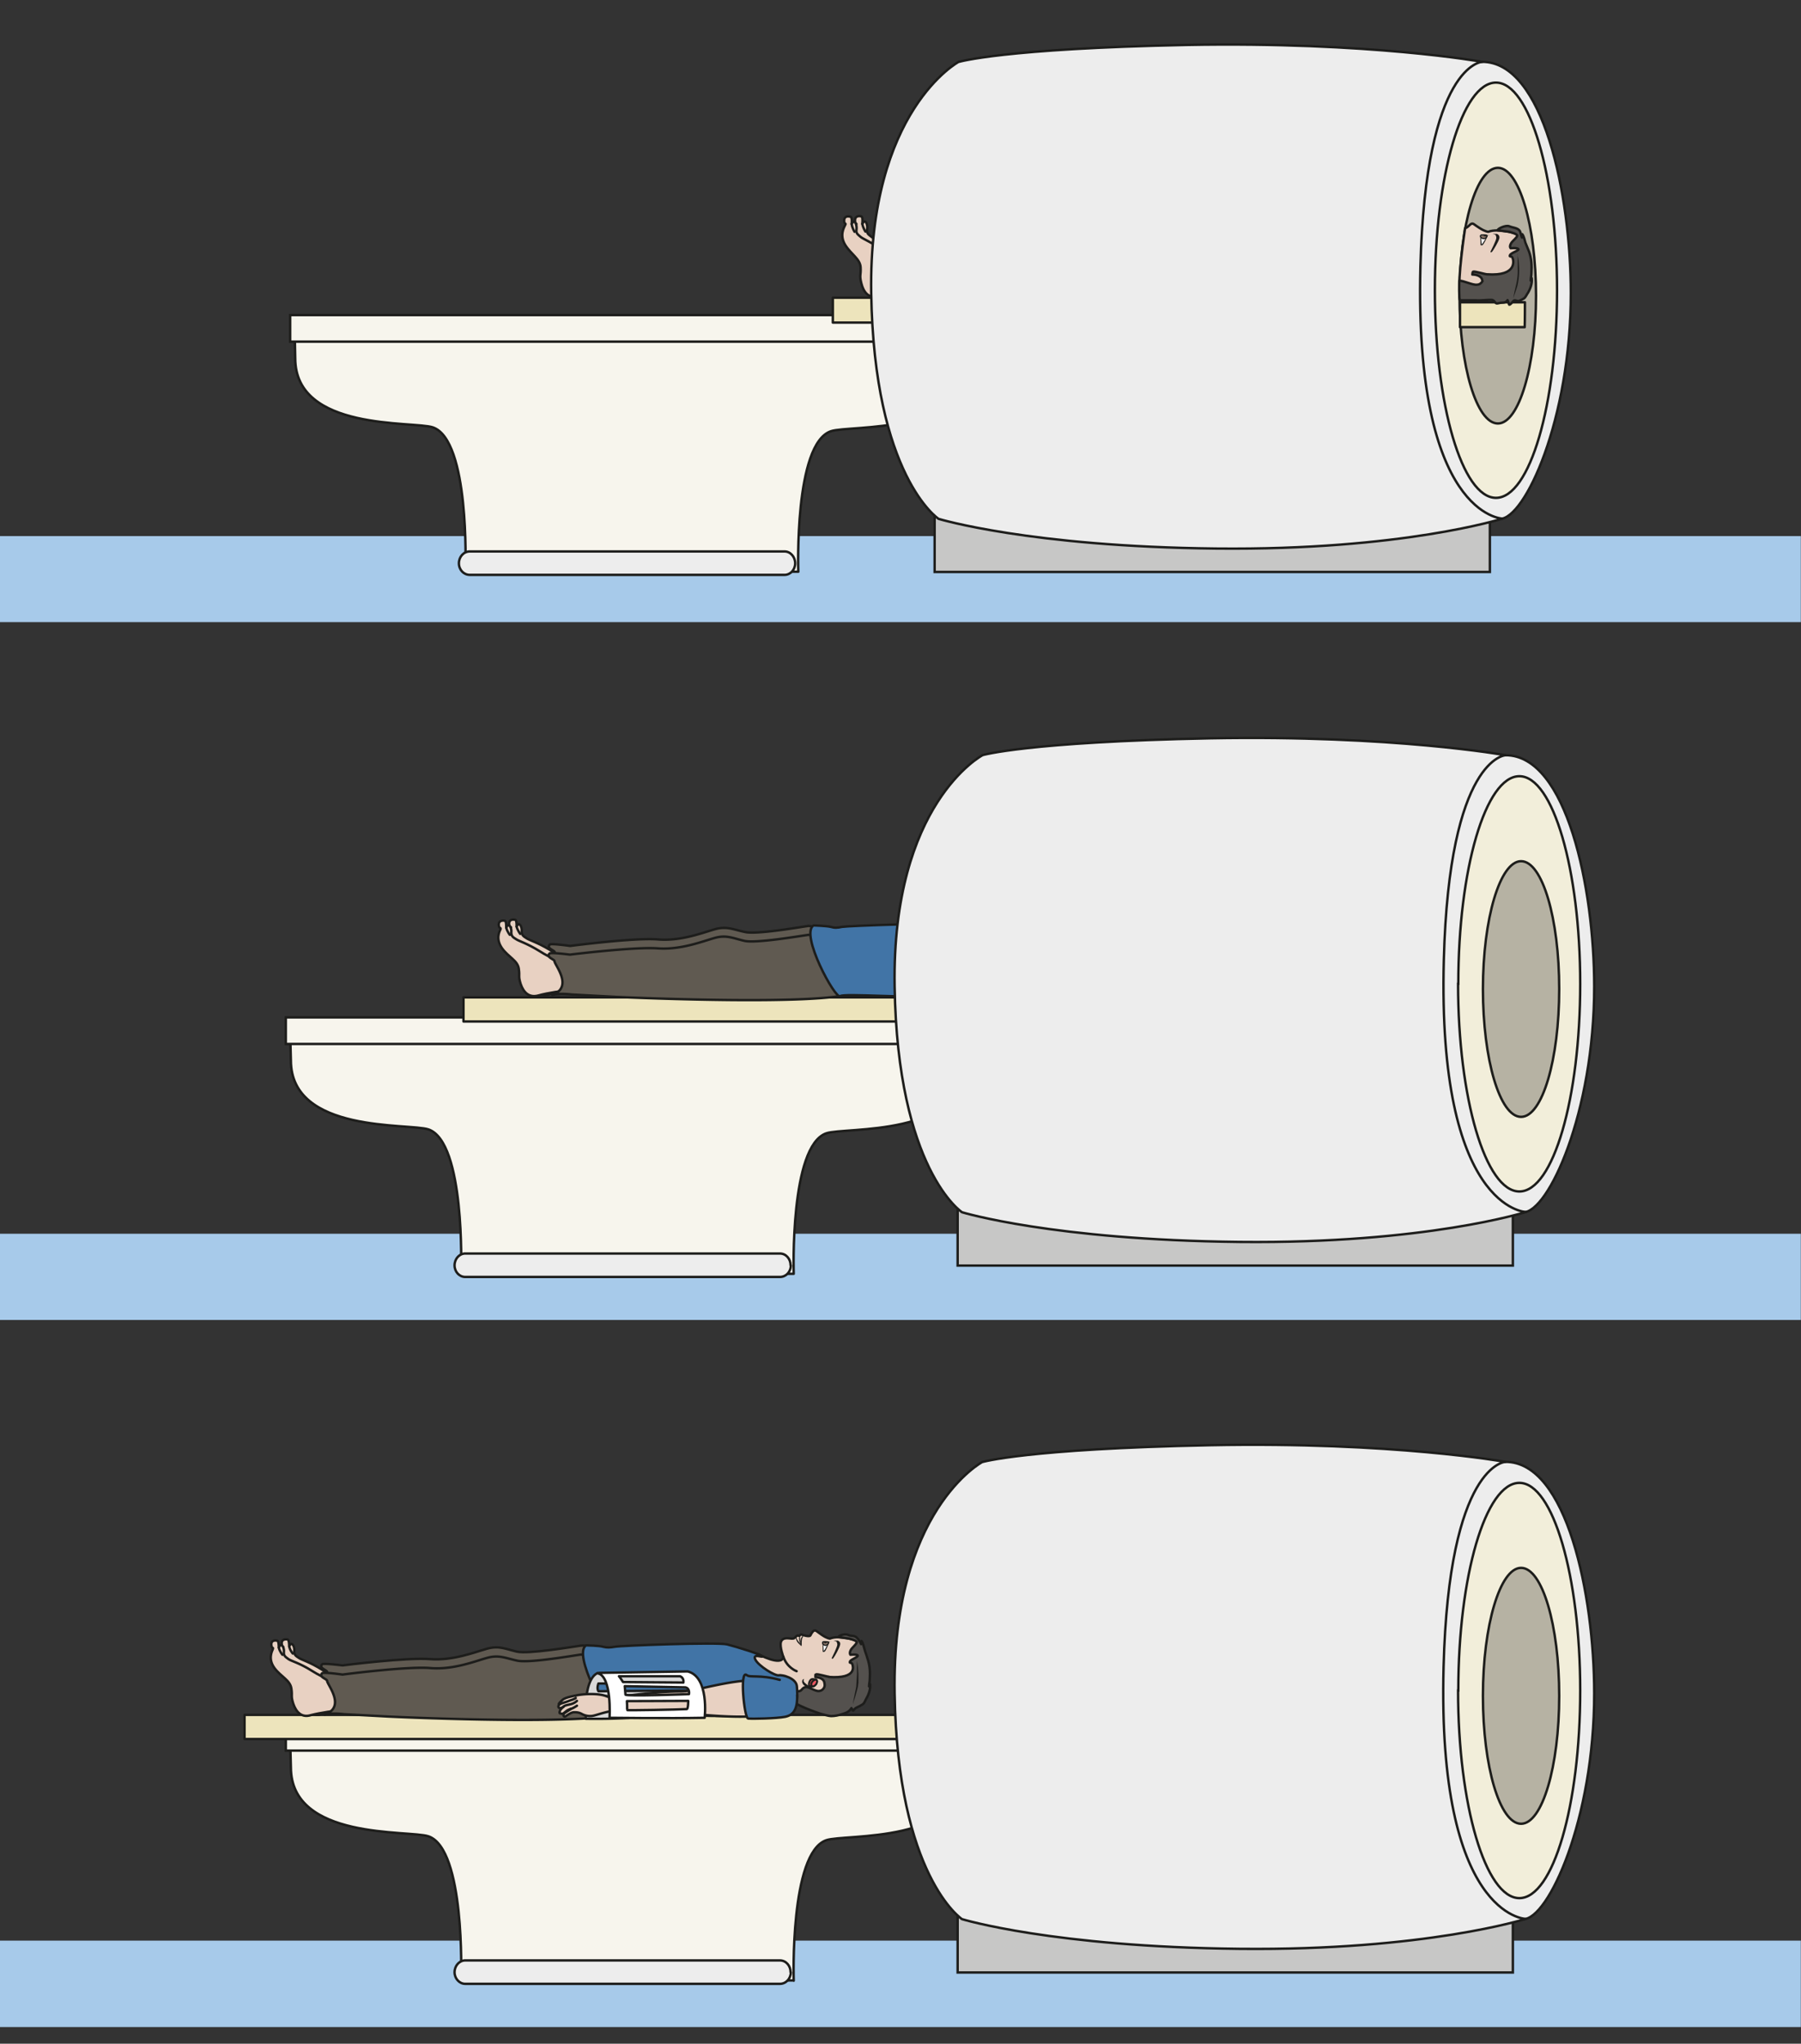 <svg viewBox="0 0 994.5 1128.4" xmlns="http://www.w3.org/2000/svg"><rect x="0" y="0" width="994.5" height="1128.4" fill="#333333" stroke="none"/><defs><clipPath id="a"><path d="M0 846.3h745.8V0H0z"/></clipPath><clipPath id="b"><path d="M0 846.3h745.8V0H0z"/></clipPath><clipPath id="c"><path d="M0 846.3h745.8V0H0z"/></clipPath><clipPath id="d"><path d="M0 846.3h745.8V0H0z"/></clipPath><clipPath id="e"><path d="M0 846.3h745.8V0H0z"/></clipPath><clipPath id="f"><path d="M0 846.3h745.8V0H0z"/></clipPath><clipPath id="g"><path d="M0 846.3h745.8V0H0z"/></clipPath></defs><path d="M0 1119.2h994.4v-47.7H0z" fill="#a7caea"/><g clip-path="url(#a)" transform="matrix(1.333 0 0 -1.333 0 1128.4)"><path d="M399.7 128.1l-.4-15.1c0-30.4-49-26-57-28.7-15.2-5.2-13.5-58.2-13.5-58.2v.1s-137-.6-137.8 1.5c0 0 1.7 53-13.5 58.2-8 2.7-57-1.7-57 28.6l-.4 15.2h279.6v-1.6" fill="#f7f5ed" stroke="#1d1d1b" stroke-linecap="round" stroke-linejoin="round" stroke-miterlimit="10"/><path d="M401.1 121.4H118.4v11h282.7z" fill="#f7f5ed" stroke="#1d1d1b" stroke-miterlimit="10"/><path d="M327.6 29.6c0-2.6-2-4.8-4.5-4.8H192.7c-2.4 0-4.4 2.2-4.4 4.8 0 2.7 2 4.9 4.4 4.9h130.4c2.5 0 4.4-2.2 4.4-4.9" fill="#ededed"/><path d="M327.6 29.6c0-2.6-2-4.8-4.5-4.8H192.7c-2.4 0-4.4 2.2-4.4 4.8 0 2.7 2 4.9 4.4 4.9h130.4c2.5 0 4.4-2.2 4.4-4.9z" fill="none" stroke="#1d1d1b" stroke-linejoin="round" stroke-miterlimit="10"/><path d="M401.6 126.2H101.3v10h300.3z" fill="#ede4bc" stroke="#1d1d1b" stroke-linejoin="round" stroke-miterlimit="10"/></g><g clip-path="url(#b)" transform="matrix(1.333 0 0 -1.333 0 1128.4)"><path d="M314 161.4s9.8-5.3 10.5-1.2c0 0-1.6 4.3-1 6.2.7 2.2 3.5 1.4 4.4 1.4 1 0 1 0 1.7.7 1.1 1.2 1.3 0 1.7.6.5.7 1.2.2 1.2.2s2.8-.9 3.2-.2c.3.6.8 1.6 1.5 2 .8.3 1.2-.4 3.3-1.8 2.2-1.5 3.3-1.5 3.3-1.5 4 1.7 11.5-1 11.5-1s3-4.3 1.4-14.3-13.4-11.2-18.5-10.4c-5.2.8-3.4 0-9 2.7-1.6.8-2.8 1.8-5.4 1.4 0 0-1-1.8-2-.8-1.1 1.1-7.4 6.6-8.3 7.7-.8 1.1-6.4 5.7-6 6 .6.5 3.7 2.6 6.5 2.3" fill="#e8d1c2"/><path d="M314 161.4s9.8-5.3 10.5-1.2c0 0-1.6 4.3-1 6.2.7 2.2 3.5 1.4 4.4 1.4 1 0 1 0 1.7.7 1.1 1.2 1.3 0 1.7.6.5.7 1.2.2 1.2.2s2.8-.9 3.2-.2c.3.6.8 1.6 1.5 2 .8.3 1.2-.4 3.3-1.8 2.2-1.5 3.3-1.5 3.3-1.5 4 1.7 11.5-1 11.5-1s3-4.3 1.4-14.3-13.4-11.2-18.5-10.4c-5.2.8-3.4 0-9 2.7-1.6.8-2.8 1.8-5.4 1.4 0 0-1-1.8-2-.8-1.1 1.1-7.4 6.6-8.3 7.7-.8 1.1-6.4 5.7-6 6 .6.5 3.7 2.6 6.5 2.3z" fill="none" stroke="#1d1d1b" stroke-linecap="round" stroke-linejoin="round" stroke-miterlimit="10"/><path d="M343.4 152c-.7 0-4.6 1.2-5.3 1-.4-.1-.3 0-.3-.4v-.8c1.4 0 3.5-.6 3.7-2.3.2-.9.2-1.6-.3-2.3-.4-.6-1-1-1.8-1.1-1.7-.3-4.3 1.9-5.7 1.6-1.5-.2-1.5-1.8-3-1.7-.8 0-5.9.8-6.2.3-.2-.4 4.4-2 3.7-3.7-.7-1.8 11.6-5.9 11.6-5.9.7-.2 3.6-1 4.4-1 1.6 0 3.1.3 4.6.8 1.7.5 3 1 3.9 2.5l.6-1c.3-.1.4.4.7.6.5.6 1 .6 1.6 1 .6.2 1.2.7 1.8 1 .8.6 1 1.6 1.5 2.4 1 1.7 1.8 4 1.5 6-.2-.2-.4-.8-.4-1 0 1 .3 2 .3 3.1.2 3 0 5.9-1 8.6-.3 1.3-.9 2.5-1.2 3.8-.3 1-.6 2.5-1.2 3.3l-.2-1.3c-.5 1-1 2-1.8 2.7-1 1-2.2.5-3.5 1.1-1.4.7-4.2-.3-4-.9l4.4-.6s3.2-.8 3.1-1.5c-.1-.8-1.6-2-2.2-2.8-1.1-1.6-.4-2.4-.4-2.4s2.8.3 3-.3c.3-.7-2.9-1.6-3.2-2.5-.4-1 .7 0 1-1.2.2-.7 2.1-6-9.7-5.2" fill="#54514e"/><path d="M343.4 152c-.7 0-4.6 1.2-5.3 1-.4-.1-.3 0-.3-.4v-.8c1.4 0 3.5-.6 3.7-2.3.2-.9.2-1.6-.3-2.3-.4-.6-1-1-1.8-1.1-1.7-.3-4.3 1.9-5.7 1.6-1.5-.2-1.5-1.8-3-1.7-.8 0-5.9.8-6.2.3-.2-.4 4.4-2 3.7-3.7-.7-1.8 11.6-5.9 11.6-5.9.7-.2 3.6-1 4.4-1 1.6 0 3.1.3 4.6.8 1.7.5 3 1 3.9 2.5l.6-1c.3-.1.4.4.7.6.5.6 1 .6 1.6 1 .6.2 1.2.7 1.8 1 .8.6 1 1.6 1.5 2.4 1 1.7 1.8 4 1.5 6-.2-.2-.4-.8-.4-1 0 1 .3 2 .3 3.1.2 3 0 5.9-1 8.6-.3 1.3-.9 2.5-1.2 3.8-.3 1-.6 2.5-1.2 3.3l-.2-1.3c-.5 1-1 2-1.8 2.7-1 1-2.2.5-3.5 1.1-1.4.7-4.2-.3-4-.9l4.4-.6s3.2-.8 3.1-1.5c-.1-.8-1.6-2-2.2-2.8-1.1-1.6-.4-2.4-.4-2.4s2.8.3 3-.3c.3-.7-2.9-1.6-3.2-2.5-.4-1 .7 0 1-1.2.2-.7 2.1-6-9.7-5.2z" fill="none" stroke="#1d1d1b" stroke-linecap="round" stroke-linejoin="round" stroke-miterlimit="10"/><path d="M333.1 151s-.3-.4-.2-.8c0-.1 0-.2.2-.3l.2-.4.2-.1s.1-.1.1 0l.1-.2.5-.4 1.7-1.2.9-.6-1 .1-.6.1-.5.2-.6.3-.5.4c-.2 0-.4.2-.5.4h-.1l-.2.2-.2.3c-.2.3-.4.8-.3 1.2 0 .4.3.7.5.8h.3" fill="#1d1d1b"/><path d="M347 166.7s1-.3.8-1.3c-.2-1.3-2.3-5-2.7-5.4-.3-.5-.3-.3-.3-.3s2.4 4.8 2.3 5.6c0 .9-.3 1-.3 1.2 0 .3.1.2.3.2" fill="#1d1d1b" fill-rule="evenodd"/><path d="M347 166.7s1-.3.8-1.3c-.2-1.3-2.3-5-2.7-5.4-.3-.5-.3-.3-.3-.3s2.4 4.8 2.3 5.6c0 .9-.3 1-.3 1.2 0 .3.1.2.3.2z" fill="none" stroke="#1d1d1b" stroke-miterlimit="10" stroke-width=".5"/><path d="M344.2 166.4s-.6.4-.8-.3c-.3-.6-1.7-3.5-2-3.6-.5-.1-.4.3-.4.3s0 3.3-.6 3.9" fill="#fff"/><path d="M344.2 166.4l-.3.1-.3-.1-.1-.3-.2-.4a25.8 25.8 0 00-1.4-3l-.3-.3-.2-.1h-.3c-.1 0-.3 0-.3.2v2.3l-.1 1-.1.4-.2.5.5-1 .2-1 .1-2 .3.3.2.3.7 1.3.7 1.2.2.3c0 .2 0 .3.2.4h.7M332.4 169.3l.1-.2c.1 0 .2-.3.1-.6l-.1-.3-.2-.3a15.2 15.2 0 01-.2-2.4v-.8l-.3.7c0 .5-.2 1-.1 1.7 0 .3 0 .6.2 1l.2.3.2.3c.1.1.2.3.1.4v.2M332 164.7l-.2.1-.4.4-.5.5a3.7 3.7 0 00-1.2 2.3v.5l.1.2v-.2c0-.1 0-.3.2-.5.1-.4.4-.9.7-1.3l.5-.6.5-.7.2-.5v-.2" fill="#1d1d1b"/><path d="M331.2 169l.1-.2c.1-.1.2-.3.1-.5v-.1-.2-.4l.2-.7.4-1.5.1-.7-.4.6a6.3 6.3 0 00-.7 2.7V168.3h.1l.1.5v.2" fill="#1d1d1b"/><path d="M342 165c-.8 0-1.2.5-1.2.9 0 .5-.2.7 1.3.6 1.6 0 1.2-.3 1-.7 0-.3-.4-.8-1.2-.8" fill="#877164" fill-rule="evenodd"/><path d="M342 165c-.8 0-1.2.5-1.2.9 0 .5-.2.7 1.3.6 1.6 0 1.2-.3 1-.7 0-.3-.4-.8-1.2-.8z" fill="none" stroke="#1d1d1b" stroke-linecap="round" stroke-linejoin="round" stroke-miterlimit="10" stroke-width=".5"/><path d="M342.6 166.4s0-.4-.6-.5c-.7 0-.9.6-.7.7 0 0 1.3 0 1.3-.2" fill="#1d1d1b" fill-rule="evenodd"/><path d="M355 158.8l.1-.8.3-2 .2-3v-1.6-1.8l-.2-1.7-.4-1.6-.8-2.9-.7-2-.1-.7s-.1.3 0 .8l.4 2 .6 2.9.3 1.6.1 1.7.2 3.3v5.8" fill="#1d1d1b"/><path d="M330 154.3s-4 1.4-5.5 6M143.4 151.8c-3-.3-4.5-.3-9.8 3-5.2 3.3-8.7 4.2-9.8 5-1 .7-2 1.1-1.9 2.8.2 1.6-.6 3.2-1.4 3-.2 0-.7-1-.7-1s0 2.6-.6 2.8c-.6.2-2.6.3-2.5-1.6.1-2 1-.9.6-2-.4-1-2-4 .7-7.8 2.8-3.7 6.5-5 7-8.4.5-3.4-.3-2.9.8-6.4 1.2-3.5 3.5-5.8 7.3-4.7 3.9 1.1 10.2 5 13.3 5.3" fill="#e8d1c2" stroke="#1d1d1b" stroke-linecap="round" stroke-linejoin="round" stroke-miterlimit="10"/><path d="M121.3 161.6s-1.2 1.3-1.5 3" fill="none" stroke="#1d1d1b" stroke-linecap="round" stroke-linejoin="round" stroke-miterlimit="10"/><path d="M139 151.4c-2.8-.4-4.4-.3-9.7 3-5.2 3.3-8.7 4.1-9.8 4.9-1 .8-2 1.2-1.9 2.8.2 1.7-.6 3.2-1.4 3-.2 0-.7-1-.7-1s0 2.7-.6 2.8c-.6.2-2.6.4-2.5-1.6.1-2 1-.8.6-1.9-.4-1-2-4.1.7-7.8 2.8-3.7 6.5-5 7-8.5.5-3.3-.3-2.8.8-6.3 1.2-3.5 3.5-5.9 7.3-4.7 3.9 1 10.2 1.9 13.3 2.2" fill="#e8d1c2" stroke="#1d1d1b" stroke-linecap="round" stroke-linejoin="round" stroke-miterlimit="10"/><path d="M117 161.1s-1.2 1.4-1.5 3" fill="none" stroke="#1d1d1b" stroke-linecap="round" stroke-linejoin="round" stroke-miterlimit="10"/><path d="M275.7 140.6c-.5 5.1-10.7 14.8-15.4 17.5s-15.9 7.3-19.6 6.8c-3.7-.5-21.8-3.6-26.6-2.5-4.7 1.1-7.4 2.6-12.4 1.2-5-1.4-14-5-23.5-4.3-9.6.8-36.3-2.6-36.3-2.6s-7.8 1-8.4.5c-1.7-1.6 2-2.4 2-3.2 0-1.5 15-14.1 25.5-14.7s83.7-3.6 98 1.4c14.2 5.1 16.7-.1 16.7-.1" fill="#605a51"/><path d="M275.7 140.6c-.5 5.1-10.7 14.8-15.4 17.5s-15.9 7.3-19.6 6.8c-3.7-.5-21.8-3.6-26.6-2.5-4.7 1.1-7.4 2.6-12.4 1.2-5-1.4-14-5-23.5-4.3-9.6.8-36.3-2.6-36.3-2.6s-7.8 1-8.4.5c-1.7-1.6 2-2.4 2-3.2 0-1.5 15-14.1 25.5-14.7s83.7-3.6 98 1.4c14.2 5.1 16.7-.1 16.7-.1z" fill="none" stroke="#1d1d1b" stroke-linejoin="round" stroke-miterlimit="10"/><path d="M275.7 136.8c-.5 5.2-10.7 14.8-15.4 17.6a53 53 0 01-19.6 6.8c-3.7-.5-21.8-3.7-26.6-2.5-4.7 1-7.4 2.5-12.4 1.1s-14-5-23.5-4.2c-9.6.8-36.3-2.7-36.3-2.7s-7.8 1.1-8.4.6c-1.7-1.6 2-2.4 2-3.2 0-1.5 7.7-10.4-.5-13.8-1.7-.7.8.8 7.4 0l18.6-1c10.4-.5 83.7-3.6 98 1.5s16.7-.2 16.7-.2" fill="#605a51"/><path d="M275.7 136.8c-.5 5.2-10.7 14.8-15.4 17.6a53 53 0 01-19.6 6.8c-3.7-.5-21.8-3.7-26.6-2.5-4.7 1-7.4 2.5-12.4 1.1s-14-5-23.5-4.2c-9.6.8-36.3-2.7-36.3-2.7s-7.8 1.1-8.4.6c-1.7-1.6 2-2.4 2-3.2 0-1.5 7.7-10.4-.5-13.8-1.7-.7.8.8 7.4 0l18.6-1c10.4-.5 83.7-3.6 98 1.5s16.7-.2 16.7-.2z" fill="none" stroke="#1d1d1b" stroke-linejoin="round" stroke-miterlimit="10"/><path d="M242.9 165s5.4-.1 7-.6c1.6-.4 2.8-.3 4.7 0 2 .5 42.6 2 46.6 1s14.6-4.3 14.6-5c0-.5-4.2 1.4-2.9-1.3 1.4-2.7 8.1-6.8 9.7-6.5s7.2-1.2 7.5-4.5c.3-3.8.4-8.8-2-10.6-2.3-1.8-37.5-2.3-41.5-1.2s-30.8.8-32.8-.5c-2-1.4-16.7 25.7-11 29.2" fill="#4174a6"/><path d="M242.9 165s5.4-.1 7-.6c1.6-.4 2.8-.3 4.7 0 2 .5 42.6 2 46.6 1s14.6-4.3 14.6-5c0-.5-4.2 1.4-2.9-1.3 1.4-2.7 8.1-6.8 9.7-6.5s7.2-1.2 7.5-4.5c.3-3.8.4-8.8-2-10.6-2.3-1.8-37.5-2.3-41.5-1.2s-30.8.8-32.8-.5c-2-1.4-16.7 25.7-11 29.2z" fill="none" stroke="#1d1d1b" stroke-linecap="round" stroke-linejoin="round" stroke-miterlimit="10"/><path d="M245 142c4-.9 25.4.9 25.4.9s-1.2-4-1-4.2c0-.2-21.5-1.5-24.6-.8-.7.1.2 4 .2 4m1.2 0s.3 2 .7 2.1c.4.1 39.5-.8 39.5-.8s.6-.5.4-1.3c-.2-.7-40.6 0-40.6 0m39.7 4.4l-38-.3c-.8 1.3 0 3.2 0 3.2l36.1-.2c2.2-.6 2-1.6 1.9-2.7m-43.2-11.7c23.3-.4 38.7 2.6 38.7 2.6s8.4 11.7 2.4 14.5c-1 .5 2.5-.3 3.3-1a7 7 0 01-3.2 1.5c-1 .2-36 .6-36.4 1.3-6-2.8-4.8-18.9-4.8-18.9" fill="#dadada"/><path d="M245 142c4-.9 25.4.9 25.4.9s-1.2-4-1-4.2c0-.2-21.5-1.5-24.6-.8-.7.1.2 4 .2 4zm1.2-.2s.3 2.2.7 2.2c.4.1 39.5-.8 39.5-.8s.6-.5.4-1.3c-.2-.7-40.6 0-40.6 0zm39.7 4.5l-38-.3c-.8 1.3 0 3.2 0 3.2l36.1-.2c2.2-.6 2-1.6 1.9-2.7zm-43.2-11.7c23.3-.4 38.7 2.6 38.7 2.6s8.4 11.7 2.4 14.5c-1 .5 2.5-.3 3.3-1a7 7 0 01-3.2 1.5c-1 .2-36 .6-36.4 1.3-6-2.8-4.8-18.9-4.8-18.9z" fill="none" stroke="#1d1d1b" stroke-linecap="round" stroke-linejoin="round" stroke-miterlimit="10"/><path d="M324.5 141c-1.6-9.3-36.5-4-39.8-4.4-6-1-8.2 0-15.3-.2-7 0-14.6 1.2-14.6 1.2-1.5.7-6.8-1.2-8.8-1.7a7 7 0 00-5 .7c-1.3.7-2.3.7-3.3.7-.9 0-2.4-1-3.3-1.6-.8-.5-1 .1-1 .7 0 .5 4 2.6 3 2.3-.9-.4-1.2-.4-2.4-1.4-1.2-1-1.4-.6-1.8-.5-.5 0-.5.4-.2 1.2.4.8 1.5 1.6 1.5 1.6s-1.5-1-2-.4.2 1.1 0 1.4c-.1.2.3.7 1.4 1.7 1 1 3.5 1.5 6 2 2.3.5 9 1.1 12.6-.5 0 0 3.2-.8 5.4-.2 2.2.7 18 2.4 25.1 2.3 7.2-.1 25 7 39.7 3.9" fill="#e8d1c2" stroke="#1d1d1b" stroke-linecap="round" stroke-linejoin="round" stroke-miterlimit="10"/><path d="M238.5 143.2s-.3-.4-2.3-1c-1.9-.8-4-1.2-4.4-1.7M239 142a6 6 0 00-2.7-1.4c-1.6-.4-2.3-.4-3-1.1M239 140s-1.6-1.1-2.5-1.3" fill="none" stroke="#1d1d1b" stroke-linecap="round" stroke-linejoin="round" stroke-miterlimit="10"/><path d="M323 150.7c-8.3 2.3-12.3.8-13.7 2-3 2.4-1-17.8.6-18 1.6-.2 11.7 0 15.3.7 3.5.7 5.2 3.1 5 9.1" fill="#4174a6" stroke="#1d1d1b" stroke-linecap="round" stroke-linejoin="round" stroke-miterlimit="10"/><path d="M284.5 138.6c-3.2-.2-25-.6-24.8-.4.2.3 0 3.7 0 3.7l25.4.1s0-3.4-.6-3.4m-25.4 6l-.3 3.5 25.1-.5c2-.4 1.5-2.8 1.5-2.8s-26.3-1-26.3-.2m-2.7 7.6h25.3s1.7-.5 1.4-2.6l-25 .2c-.9 1.3-1 1.6-1.7 2.4m-8.9 1.3c6.1-1.2 5-18.5 5-18.5s24.2-.3 39.4 0c0 0 2 16.9-7 19.2l-36.8-.6" fill="#fff"/><path d="M284.5 138.6c-3.2-.2-25-.6-24.8-.4.2.3 0 3.7 0 3.7l25.4.1s0-3.4-.6-3.4zm-25.4 6l-.3 3.5 25.1-.5c2-.4 1.5-2.8 1.5-2.8s-26.3-1-26.3-.2zm-2.7 7.6h25.3s1.7-.5 1.4-2.6l-25 .2c-.9 1.3-1 1.6-1.7 2.4zm-8.9 1.3c6.1-1.2 5-18.5 5-18.5s24.2-.3 39.4 0c0 0 2 16.9-7 19.2l-36.8-.6" fill="none" stroke="#1d1d1b" stroke-linecap="round" stroke-linejoin="round" stroke-miterlimit="10"/></g><path d="M0 728.8h994.4v-47.6H0z" fill="#a7caea"/><g clip-path="url(#c)" transform="matrix(1.333 0 0 -1.333 0 1128.4)"><path d="M399.7 421l-.4-15.3c0-30.3-49-25.9-57-28.6-15.2-5.2-13.5-58.2-13.5-58.2h0s-137-.5-137.8 1.6c0 0 1.7 53-13.5 58.2-8 2.7-57-1.7-57 28.6l-.4 15.2h279.6v-1.6" fill="#f7f5ed" stroke="#1d1d1b" stroke-linecap="round" stroke-linejoin="round" stroke-miterlimit="10"/><path d="M401.1 414.1H118.4v11h282.7z" fill="#f7f5ed" stroke="#1d1d1b" stroke-miterlimit="10"/><path d="M327.6 322.4c0-2.7-2-4.8-4.5-4.8H192.7c-2.4 0-4.4 2.1-4.4 4.8 0 2.7 2 4.9 4.4 4.9h130.4c2.5 0 4.4-2.2 4.4-4.9" fill="#ededed"/><path d="M327.6 322.4c0-2.7-2-4.8-4.5-4.8H192.7c-2.4 0-4.4 2.1-4.4 4.8 0 2.7 2 4.9 4.4 4.9h130.4c2.5 0 4.4-2.2 4.4-4.9z" fill="none" stroke="#1d1d1b" stroke-linejoin="round" stroke-miterlimit="10"/></g><g clip-path="url(#d)" transform="matrix(1.333 0 0 -1.333 0 1128.4)"><path d="M418 444.3s-1-1.8-2-.7c-1.1 1-7.4 6.5-8.3 7.6-.8 1.1-6.4 5.7-5.9 6.1.5.4 3.6 2.5 6.4 2.2 0 0 5.2-2.8 8.3-2.7 0 0 1.7-9.3 1.5-12.5" fill="#e8d1c2"/><path d="M418 444.3s-1-1.8-2-.7c-1.1 1-7.4 6.5-8.3 7.6-.8 1.1-6.4 5.7-5.9 6.1.5.4 3.6 2.5 6.4 2.2 0 0 5.2-2.8 8.3-2.7 0 0 1.7-9.3 1.5-12.5z" fill="none" stroke="#1d1d1b" stroke-linecap="round" stroke-linejoin="round" stroke-miterlimit="10"/><path d="M237.6 450c-3-.4-4.5-.4-9.7 3-5.3 3.2-8.7 4.1-9.8 4.9-1.1.7-2 1.2-2 2.8.2 1.6-.6 3.2-1.3 3-.3 0-.8-1-.8-1s.1 2.6-.5 2.8c-.7.2-2.6.4-2.6-1.6.1-2 1.1-.8.7-2-.5-1-2-4 .7-7.7s6.4-5.1 6.9-8.5c.5-3.4-.3-2.8.8-6.3 1.2-3.5 3.5-5.9 7.4-4.8 3.8 1.2 10.1 5 13.2 5.4" fill="#e8d1c2" stroke="#1d1d1b" stroke-linecap="round" stroke-linejoin="round" stroke-miterlimit="10"/><path d="M215.5 459.7s-1.1 1.4-1.5 3" fill="none" stroke="#1d1d1b" stroke-linecap="round" stroke-linejoin="round" stroke-miterlimit="10"/><path d="M233.3 449.5c-3-.3-4.5-.3-9.7 3-5.3 3.3-8.7 4.2-9.8 5-1.1.7-2 1.1-2 2.8.2 1.6-.6 3.1-1.3 3-.3 0-.8-1-.8-1s.1 2.6-.5 2.8c-.7.2-2.6.3-2.6-1.6.1-2 1.1-.9.7-2-.5-1-2-4 .7-7.8 2.7-3.7 6.4-5 6.9-8.4.5-3.4-.3-2.9.8-6.4 1.2-3.5 3.5-5.8 7.4-4.7 3.8 1.1 10.1 1.9 13.2 2.3" fill="#e8d1c2" stroke="#1d1d1b" stroke-linecap="round" stroke-linejoin="round" stroke-miterlimit="10"/><path d="M211.2 459.3s-1.1 1.3-1.5 3" fill="none" stroke="#1d1d1b" stroke-linecap="round" stroke-linejoin="round" stroke-miterlimit="10"/><path d="M417.7 423.4H192v10H418s.4-8.5-.3-10" fill="#ede4bc"/><path d="M417.7 423.4H192v10H418s.4-8.5-.3-10z" fill="none" stroke="#1d1d1b" stroke-linejoin="round" stroke-miterlimit="10"/><path d="M369.9 438.7c-.5 5.2-10.7 14.8-15.4 17.6A53 53 0 01335 463c-3.7-.5-21.8-3.7-26.5-2.5-4.8 1-7.5 2.5-12.4 1.1-5-1.4-14-5-23.6-4.2-9.5.8-36.3-2.7-36.3-2.7s-7.8 1.1-8.4.6c-1.7-1.6 2-2.4 2-3.2 0-1.5 15.1-14.2 25.5-14.7 10.4-.6 83.7-3.7 98 1.4 14.3 5 16.7-.2 16.7-.2" fill="#605a51"/><path d="M369.9 438.7c-.5 5.2-10.7 14.8-15.4 17.6A53 53 0 01335 463c-3.7-.5-21.8-3.7-26.5-2.5-4.8 1-7.5 2.5-12.4 1.1-5-1.4-14-5-23.6-4.2-9.5.8-36.3-2.7-36.3-2.7s-7.8 1.1-8.4.6c-1.7-1.6 2-2.4 2-3.2 0-1.5 15.1-14.2 25.5-14.7 10.4-.6 83.7-3.7 98 1.4 14.3 5 16.7-.2 16.7-.2z" fill="none" stroke="#1d1d1b" stroke-linejoin="round" stroke-miterlimit="10"/><path d="M369.9 435c-.5 5-10.7 14.8-15.4 17.5a53 53 0 01-19.6 6.8c-3.7-.5-21.8-3.6-26.5-2.5-4.8 1.1-7.5 2.6-12.4 1.2-5-1.4-14-5-23.6-4.3s-36.3-2.6-36.3-2.6-7.8 1-8.4.5c-1.7-1.6 2-2.4 2-3.2 0-1.5 7.7-10.3-.4-13.8-1.7-.7.8.8 7.4 0l18.5-1c10.4-.5 83.7-3.5 98 1.5s16.7-.2 16.7-.2" fill="#605a51"/><path d="M369.9 435c-.5 5-10.7 14.8-15.4 17.5a53 53 0 01-19.6 6.8c-3.7-.5-21.8-3.6-26.5-2.5-4.8 1.1-7.5 2.6-12.4 1.2-5-1.4-14-5-23.6-4.3s-36.3-2.6-36.3-2.6-7.8 1-8.4.5c-1.7-1.6 2-2.4 2-3.2 0-1.5 7.7-10.3-.4-13.8-1.7-.7.8.8 7.4 0l18.5-1c10.4-.5 83.7-3.5 98 1.5s16.7-.2 16.7-.2z" fill="none" stroke="#1d1d1b" stroke-linejoin="round" stroke-miterlimit="10"/><path d="M410.5 436.4c-2.3-1.8-12-2.3-16.1-2.5-18.2-1-44.4 1.3-46.4 0s-16.7 25.7-11 29.3c0 0 5.5-.2 7.1-.6 1.7-.5 2.8-.4 4.7 0 2 .4 42.6 1.9 46.6 1 4-.9 13.5-4.2 14-4.7 0 0-3.6 1-2.3-1.6 1.4-2.8 8.8-7 10.4-6.7" fill="#4174a6" stroke="#1d1d1b" stroke-linecap="round" stroke-linejoin="round" stroke-miterlimit="10"/><path d="M414.7 447.3c-4.6 1.8-18.1-2.3-18.7-3-.6-1-3.4 9.7-4.8 15.5-1.4 5.8-4.2 10.5-7.3 11-3.1.7-12.4-7-9.1-7 3.2.2 5-.5 7.8.6 2.7 1.2-.2-24.1 3.6-28.3 0 0-.4-.2 6-1.4 6.5-1.2 18.3-.3 22 2" fill="#e8d1c2" stroke="#1d1d1b" stroke-linecap="round" stroke-linejoin="round" stroke-miterlimit="10"/><path d="M417.5 435.5c-1.7-2-5.4-2-8.4-1.3-2.4.5-.1 1.7-.3 5.4-.1 3.6-8 9.8-8 9.8s1 1.3 6 2.2c4.1.8 10.8-2 10.8-2s1.6-12-.1-14.1" fill="#4174a6"/><path d="M417.5 435.5c-1.7-2-5.4-2-8.4-1.3-2.4.5-.1 1.7-.3 5.4-.1 3.6-8 9.8-8 9.8s1 1.3 6 2.2c4.1.8 10.8-2 10.8-2s1.6-12-.1-14.1z" fill="none" stroke="#1d1d1b" stroke-linecap="round" stroke-linejoin="round" stroke-miterlimit="10"/><path d="M418 151.6s-1-1.9-2-.8c-1.1 1-7.4 6.5-8.3 7.6-.8 1.2-6.4 5.8-5.9 6.1.5.4 3.6 2.6 6.4 2.2 0 0 5.2-2.8 8.3-2.7 0 0 1.7-9.3 1.5-12.4" fill="#e8d1c2"/><path d="M418 151.6s-1-1.9-2-.8c-1.1 1-7.4 6.5-8.3 7.6-.8 1.2-6.4 5.8-5.9 6.1.5.4 3.6 2.6 6.4 2.2 0 0 5.2-2.8 8.3-2.7 0 0 1.7-9.3 1.5-12.4z" fill="none" stroke="#1d1d1b" stroke-linecap="round" stroke-linejoin="round" stroke-miterlimit="10"/><path d="M414.7 154.5c-4.6 1.8-18.1-2.2-18.7-3-.6-1-3.4 9.7-4.8 15.5-1.4 5.8-4.2 10.5-7.3 11-3.1.7-12.4-7-9.1-7 3.2.2 5-.5 7.8.7 2.7 1-.2-24.2 3.6-28.4 0 0-.4-.2 6-1.4 6.5-1.2 18.3-.3 22 2" fill="#e8d1c2" stroke="#1d1d1b" stroke-linecap="round" stroke-linejoin="round" stroke-miterlimit="10"/><path d="M417.5 142.7c-1.7-2-5.4-2-8.4-1.3-2.4.5-.1 1.7-.3 5.4-.1 3.7-8 9.8-8 9.8s1 1.3 6 2.2c4.1.8 10.8-2 10.8-2s1.6-12-.1-14.1" fill="#4174a6"/><path d="M417.5 142.7c-1.7-2-5.4-2-8.4-1.3-2.4.5-.1 1.7-.3 5.4-.1 3.7-8 9.8-8 9.8s1 1.3 6 2.2c4.1.8 10.8-2 10.8-2s1.6-12-.1-14.1z" fill="none" stroke="#1d1d1b" stroke-linecap="round" stroke-linejoin="round" stroke-miterlimit="10"/></g><path d="M0 343.5h994.4V296H0z" fill="#a7caea"/><path d="M822.7 315.8H516.1v-37.4h306.6z" fill="#c7c7c6" stroke="#1d1d1b" stroke-miterlimit="10" stroke-width="1.333"/><g clip-path="url(#e)" transform="matrix(1.333 0 0 -1.333 0 1128.4)"><path d="M568.2 725.6c0-52.6 27.9-94 53.2-94 10.2 0 29.3 40.9 29.3 93.5 0 40.8-11.4 95.8-36.7 95.8-25.3 0-45.8-42.6-45.8-95.3" fill="#ededed"/><path d="M568.2 725.6c0-52.6 27.9-94 53.2-94 10.2 0 29.3 40.9 29.3 93.5 0 40.8-11.4 95.8-36.7 95.8-25.3 0-45.8-42.6-45.8-95.3z" fill="none" stroke="#1d1d1b" stroke-linejoin="round" stroke-miterlimit="10"/><path d="M594.4 726.3c0-47.5 11.3-86 25.3-86s25.3 38.5 25.3 86-11.4 86-25.3 86c-14 0-25.3-38.5-25.3-86" fill="#f2eeda"/><path d="M594.4 726.3c0-47.5 11.3-86 25.3-86s25.3 38.5 25.3 86-11.4 86-25.3 86c-14 0-25.3-38.5-25.3-86z" fill="none" stroke="#1d1d1b" stroke-miterlimit="10"/><path d="M604.6 724c0-29.2 7.1-52.9 15.9-52.9 8.7 0 15.8 23.7 15.8 53 0 29.2-7.1 52.9-15.8 52.9-8.8 0-15.9-23.7-15.9-53" fill="#b6b2a3"/><path d="M604.6 724c0-29.2 7.1-52.9 15.9-52.9 8.7 0 15.8 23.7 15.8 53 0 29.2-7.1 52.9-15.8 52.9-8.8 0-15.9-23.7-15.9-53z" fill="none" stroke="#1d1d1b" stroke-miterlimit="10"/><path d="M401.6 711.7l-.4-15.2c0-30.3-49-25.9-57-28.6-15.3-5.2-13.5-58.2-13.5-58.2h0s-137-.5-137.9 1.6c0 0 1.8 53-13.5 58.2-8 2.7-57-1.7-57 28.6l-.3 15.2h279.6v-1.6" fill="#f7f5ed" stroke="#1d1d1b" stroke-linecap="round" stroke-linejoin="round" stroke-miterlimit="10"/><path d="M329.4 613.2c0-2.7-2-4.8-4.4-4.8H194.6c-2.5 0-4.5 2.1-4.5 4.8 0 2.7 2 4.9 4.5 4.9H325c2.4 0 4.4-2.2 4.4-4.9" fill="#ededed"/><path d="M329.4 613.2c0-2.7-2-4.8-4.4-4.8H194.6c-2.5 0-4.5 2.1-4.5 4.8 0 2.7 2 4.9 4.5 4.9H325c2.4 0 4.4-2.2 4.4-4.9z" fill="none" stroke="#1d1d1b" stroke-linejoin="round" stroke-miterlimit="10"/><path d="M403 705H120.2v11H403z" fill="#f7f5ed" stroke="#1d1d1b" stroke-miterlimit="10"/><path d="M626.7 322.3h-230v28h230z" fill="#c7c7c6" stroke="#1d1d1b" stroke-miterlimit="10"/><path d="M577.8 438.4c0-52.6 28-94 53.3-94 10.2 0 29.3 40.9 29.3 93.5 0 40.8-11.4 95.8-36.7 95.8-25.3 0-45.9-42.6-45.9-95.3" fill="#ededed"/><path d="M577.8 438.4c0-52.6 28-94 53.3-94 10.2 0 29.3 40.9 29.3 93.5 0 40.8-11.4 95.8-36.7 95.8-25.3 0-45.9-42.6-45.9-95.3z" fill="none" stroke="#1d1d1b" stroke-linejoin="round" stroke-miterlimit="10"/><path d="M604 439c0-47.4 11.4-86 25.4-86 14 0 25.2 38.6 25.2 86s-11.3 86-25.2 86c-14 0-25.3-38.4-25.3-86" fill="#f2eeda"/><path d="M604 439c0-47.4 11.4-86 25.4-86 14 0 25.2 38.6 25.2 86s-11.3 86-25.2 86c-14 0-25.3-38.4-25.3-86z" fill="none" stroke="#1d1d1b" stroke-miterlimit="10"/><path d="M614.3 436.9c0-29.3 7-53 15.8-53s15.8 23.7 15.8 53c0 29.2-7 52.9-15.8 52.9-8.7 0-15.8-23.7-15.8-53" fill="#b6b2a3"/><path d="M614.3 436.9c0-29.3 7-53 15.8-53s15.8 23.7 15.8 53c0 29.2-7 52.9-15.8 52.9-8.7 0-15.8-23.7-15.8-53z" fill="none" stroke="#1d1d1b" stroke-miterlimit="10"/><path d="M626.7 29.5h-230v28h230z" fill="#c7c7c6" stroke="#1d1d1b" stroke-miterlimit="10"/><path d="M577.8 145.7c0-52.7 28-94.1 53.3-94.1 10.2 0 29.3 41 29.3 93.5 0 40.9-11.4 95.9-36.7 95.9-25.3 0-45.9-42.7-45.9-95.3" fill="#ededed"/><path d="M577.8 145.7c0-52.7 28-94.1 53.3-94.1 10.2 0 29.3 41 29.3 93.5 0 40.9-11.4 95.9-36.7 95.9-25.3 0-45.9-42.7-45.9-95.3z" fill="none" stroke="#1d1d1b" stroke-linejoin="round" stroke-miterlimit="10"/><path d="M604 146.3c0-47.5 11.4-86 25.4-86 14 0 25.2 38.5 25.2 86s-11.3 86-25.2 86c-14 0-25.3-38.5-25.3-86" fill="#f2eeda"/><path d="M604 146.3c0-47.5 11.4-86 25.4-86 14 0 25.2 38.5 25.2 86s-11.3 86-25.2 86c-14 0-25.3-38.5-25.3-86z" fill="none" stroke="#1d1d1b" stroke-miterlimit="10"/><path d="M614.3 144c0-29.2 7-52.9 15.8-52.9s15.8 23.7 15.8 53c0 29.2-7 53-15.8 53-8.7 0-15.8-23.8-15.8-53" fill="#b6b2a3"/><path d="M614.3 144c0-29.2 7-52.9 15.8-52.9s15.8 23.7 15.8 53c0 29.2-7 53-15.8 53-8.7 0-15.8-23.8-15.8-53z" fill="none" stroke="#1d1d1b" stroke-miterlimit="10"/></g><g clip-path="url(#f)" transform="matrix(1.333 0 0 -1.333 0 1128.4)"><path d="M380.3 738.5c-3 0-4.6.1-9.7 4-5.1 3.8-8.6 5-9.7 6-1 .8-2 1.3-1.7 3 .3 1.7-.4 3.4-1.1 3.3-.3 0-.9-1-.9-1s.3 2.7-.3 3-2.7.5-2.7-1.5c-.1-2 1-1 .4-2s-2.4-4 0-8.1c2.5-4 6.2-5.8 6.4-9.4.2-3.5-.6-2.9.3-6.6.8-3.7 3-6.3 7-5.5 4.1.8 11 4.2 14.2 4.3" fill="#e8d1c2" stroke="#1d1d1b" stroke-linecap="round" stroke-linejoin="round" stroke-miterlimit="10"/><path d="M358.5 750.6s-1 1.5-1.3 3.2" fill="none" stroke="#1d1d1b" stroke-linecap="round" stroke-linejoin="round" stroke-miterlimit="10"/><path d="M375.8 738.5c-3-.1-4.6 0-9.7 4-5.1 3.8-8.6 5-9.6 5.9-1 .9-2 1.4-1.7 3 .2 1.7-.4 3.4-1.2 3.3-.3 0-.8-1-.8-1s.3 2.7-.4 3c-.6.2-2.6.6-2.7-1.4-.1-2 1-1 .4-2-.5-1.1-2.4-4.2 0-8.2 2.5-4 6.2-5.8 6.4-9.3.2-3.5-.6-3 .3-6.6.9-3.7 3-6.4 7.1-5.6 4 .8 10.6 1 13.9 1.2" fill="#e8d1c2" stroke="#1d1d1b" stroke-linecap="round" stroke-linejoin="round" stroke-miterlimit="10"/><path d="M354 750.5s-1 1.5-1.2 3.3" fill="none" stroke="#1d1d1b" stroke-linecap="round" stroke-linejoin="round" stroke-miterlimit="10"/><path d="M406.7 712.9H345v10.3h62s.2-8.1-.2-10.3" fill="#ede4bc"/><path d="M406.7 712.9H345v10.3h62s.2-8.1-.2-10.3z" fill="none" stroke="#1d1d1b" stroke-linejoin="round" stroke-miterlimit="10"/><path d="M397.3 724c-10.7 1.6-25 16-24.9 17.5.1.8-3.7 2-1.8 3.5.7.5 18.5 0 18.5 0s21-.6 30.8-2.3l.2-7.6c0-1-22.8-11-22.8-11" fill="#605a51"/><path d="M397.3 724c-10.7 1.6-25 16-24.9 17.5.1.8-3.7 2-1.8 3.5.7.5 18.5 0 18.5 0s21-.6 30.8-2.3l.2-7.6c0-1-22.8-11-22.8-11z" fill="none" stroke="#1d1d1b" stroke-linejoin="round" stroke-miterlimit="10"/><path d="M419.4 718c-10.9 1.2-16.2 4.5-19.3 5-10.7 1.5-14 .6-14 .6-6.7 1.3-17.6-.7-15.8 0 8.7 2.7 1.6 12.5 1.8 14 0 .9-3.7 2-1.8 3.5.7.5 12.4 2 12.4 2s27.4 1.3 37.2-.4c0 0 .7-25-.5-24.8" fill="#605a51"/><path d="M419.4 718c-10.9 1.2-16.2 4.5-19.3 5-10.7 1.5-14 .6-14 .6-6.7 1.3-17.6-.7-15.8 0 8.7 2.7 1.6 12.5 1.8 14 0 .9-3.7 2-1.8 3.5.7.5 12.4 2 12.4 2s27.4 1.3 37.2-.4c0 0 .7-25-.5-24.8z" fill="none" stroke="#1d1d1b" stroke-linejoin="round" stroke-miterlimit="10"/><path d="M397.3 821s-37.6-20-36.4-95.9c1.2-75.9 27.9-93.5 27.9-93.5s37.8-11.5 115-12.3c77.1-.8 118.6 12.4 118.6 12.4s-36.6 1-34 104.4c2.2 84 25.6 84.8 25.6 84.8s-46.4 8.4-122.3 7c-76-1.5-94.4-7-94.4-7" fill="#ededed"/><path d="M397.3 821s-37.6-20-36.4-95.9c1.2-75.9 27.9-93.5 27.9-93.5s37.8-11.5 115-12.3c77.1-.8 118.6 12.4 118.6 12.4s-36.6 1-34 104.4c2.2 84 25.6 84.8 25.6 84.8s-46.4 8.4-122.3 7c-76-1.5-94.4-7-94.4-7z" fill="none" stroke="#1d1d1b" stroke-linejoin="round" stroke-miterlimit="10"/><path d="M631.6 711h-26.8v10.3h26.9s0-8.1-.1-10.3" fill="#ede4bc"/><path d="M631.6 711h-26.8v10.3h26.9s0-8.1-.1-10.3z" fill="none" stroke="#1d1d1b" stroke-linejoin="round" stroke-miterlimit="10"/><path d="M407 533.7s-37.6-19.9-36.4-95.8c1.2-75.9 27.9-93.5 27.9-93.5s37.7-11.5 115-12.3c77.1-.8 118.6 12.4 118.6 12.4s-36.7 1-34 104.4c2.2 84 25.6 84.8 25.6 84.8s-46.4 8.4-122.4 7c-76-1.5-94.4-7-94.4-7" fill="#ededed"/><path d="M407 533.7s-37.6-19.9-36.4-95.8c1.2-75.9 27.9-93.5 27.9-93.5s37.7-11.5 115-12.3c77.1-.8 118.6 12.4 118.6 12.4s-36.7 1-34 104.4c2.2 84 25.6 84.8 25.6 84.8s-46.4 8.4-122.4 7c-76-1.5-94.4-7-94.4-7z" fill="none" stroke="#1d1d1b" stroke-linejoin="round" stroke-miterlimit="10"/><path d="M604.9 727c4-5.2.1-1.7 5.7-2.5 5.5-.8 18.2.3 20 10.4 1.7 10.1-1.7 14.6-1.7 14.6s-8 2.7-12.4 1c0 0-1.1 0-3.5 1.5-2.3 1.4-2.7 2.2-3.5 1.8-.8-.4-1.4-1.5-2.6-1.8 0 0-3.4-23.2-2-25" fill="#e8d1c2"/><path d="M604.9 727c4-5.2.1-1.7 5.7-2.5 5.5-.8 18.2.3 20 10.4 1.7 10.1-1.7 14.6-1.7 14.6s-8 2.7-12.4 1c0 0-1.1 0-3.5 1.5-2.3 1.4-2.7 2.2-3.5 1.8-.8-.4-1.4-1.5-2.6-1.8 0 0-3.4-23.2-2-25z" fill="none" stroke="#1d1d1b" stroke-linecap="round" stroke-linejoin="round" stroke-miterlimit="10"/><path d="M604.8 722.1h6.8c.8-.2 5.3.3 6.1.2 1.8 0 1.3-1.9 3-1.4s2.9-.2 3.8 1.3c.2-.2.5-1.7.7-1.9.4-.1 1.5 1.3 1.8 1.6.5.6 1.7-.4 2.3 0 .7.2 1.4.7 2 1 .8.6 1.1 1.6 1.7 2.4 1 1.7 1.8 4 1.5 6-.2-.2-.4-.7-.4-1 0 1 .3 2.1.3 3.2.2 3 0 6-1 8.8l-1.5 3.7c-.3 1-.6 2.6-1.3 3.5l-.1-1.4c-.6 1-.4 2.3-1.2 3.1-1 1-2.7 1-4.1 1.6-1.5.6-5-1.1-4.8-1.7l4.8-.6s3.5-.9 3.3-1.6c-.1-.8-1.7-2-2.3-2.8-1.2-1.7-.4-2.4-.4-2.4s2.9.3 3.2-.4c.3-.6-3.1-1.5-3.5-2.5-.4-1 .8 0 1.1-1.2.3-.7 2.2-7.6-10.6-6.7-.8 0-5 1.3-5.7 1.1-.4-.1-.3-1-.4-1.2 1.6 0 3.9-.6 4.1-2.4.2-.8.4 0-.2-.8-.5-.6-1.1-1-1.9-1-1.8-.3-5.8 1.8-7.4 1.6 0 0-.2-8 .3-8" fill="#54514e"/><path d="M604.8 722.1h6.8c.8-.2 5.3.3 6.1.2 1.8 0 1.3-1.9 3-1.4s2.9-.2 3.8 1.3c.2-.2.5-1.7.7-1.9.4-.1 1.5 1.3 1.8 1.6.5.6 1.7-.4 2.3 0 .7.2 1.4.7 2 1 .8.6 1.1 1.6 1.7 2.4 1 1.7 1.8 4 1.5 6-.2-.2-.4-.7-.4-1 0 1 .3 2.1.3 3.2.2 3 0 6-1 8.8l-1.5 3.7c-.3 1-.6 2.6-1.3 3.5l-.1-1.4c-.6 1-.4 2.3-1.2 3.1-1 1-2.7 1-4.1 1.6-1.5.6-5-1.1-4.8-1.7l4.8-.6s3.5-.9 3.3-1.6c-.1-.8-1.7-2-2.3-2.8-1.2-1.7-.4-2.4-.4-2.4s2.9.3 3.2-.4c.3-.6-3.1-1.5-3.5-2.5-.4-1 .8 0 1.1-1.2.3-.7 2.2-7.6-10.6-6.7-.8 0-5 1.3-5.7 1.1-.4-.1-.3-1-.4-1.2 1.6 0 3.9-.6 4.1-2.4.2-.8.4 0-.2-.8-.5-.6-1.1-1-1.9-1-1.8-.3-5.8 1.8-7.4 1.6 0 0-.2-8 .3-8z" fill="none" stroke="#1d1d1b" stroke-linecap="round" stroke-linejoin="round" stroke-miterlimit="10"/><path d="M620 749.4s1-.3.9-1.4c-.2-1.3-2.5-5-2.9-5.5-.4-.5-.3-.3-.3-.2 0 0 2.5 4.8 2.4 5.7 0 .8-.3 1-.3 1.2 0 .2.1.2.3.2" fill="#1d1d1b" fill-rule="evenodd"/><path d="M620 749.4s1-.3.9-1.4c-.2-1.3-2.5-5-2.9-5.5-.4-.5-.3-.3-.3-.2 0 0 2.5 4.8 2.4 5.7 0 .8-.3 1-.3 1.2 0 .2.1.2.3.2z" fill="none" stroke="#1d1d1b" stroke-miterlimit="10" stroke-width=".5"/><path d="M617 749.1s-.6.4-1-.3a14 14 0 00-2.1-3.7c-.4-.1-.4.3-.4.3s0 3.4-.6 4" fill="#fff"/><path d="M617 749.1h-.7l-.2-.7a24.3 24.3 0 00-1.6-3l-.3-.4-.3-.1h-.2c-.2 0-.3 0-.4.2v.3a43 43 0 01-.1 3l-.1.5-.2.4.5-.9.2-1 .2-2v-.1c-.1 0 0 0 0 0l.3.3.2.3.8 1.3.7 1.3.2.3.2.3c.3.2.6.1.8 0" fill="#1d1d1b"/><path d="M614.5 747.7c-.7 0-1.1.5-1.2.8 0 .5-.2.8 1.4.7 1.8 0 1.3-.4 1.2-.7-.2-.4-.6-.9-1.4-.8" fill="#877164" fill-rule="evenodd"/><path d="M614.5 747.7c-.7 0-1.1.5-1.2.8 0 .5-.2.8 1.4.7 1.8 0 1.3-.4 1.2-.7-.2-.4-.6-.9-1.4-.8z" fill="none" stroke="#1d1d1b" stroke-linecap="round" stroke-linejoin="round" stroke-miterlimit="10" stroke-width=".5"/><path d="M616 749.1s0-.5-.7-.5-1 .6-.7.7l1.3-.2" fill="#1d1d1b" fill-rule="evenodd"/><path d="M628.6 741.3l.5-2.8.2-3a31 31 0 00-.6-6.9c-.2-1-.6-2-.9-2.9l-.7-2-.1-.5v-.2s-.1.3 0 .8l.4 2 .7 3 .3 1.6a24.1 24.1 0 01.3 5v6" fill="#1d1d1b"/><path d="M407 241s-37.6-20-36.4-95.9c1.2-75.8 27.9-93.5 27.9-93.5s37.7-11.5 115-12.3C590.5 38.5 632 51.7 632 51.7s-36.7 1-34 104.4c2.2 84 25.6 84.9 25.6 84.9s-46.4 8.4-122.4 6.9-94.4-7-94.4-7" fill="#ededed"/><path d="M407 241s-37.6-20-36.4-95.9c1.2-75.8 27.9-93.5 27.9-93.5s37.7-11.5 115-12.3C590.5 38.5 632 51.7 632 51.7s-36.7 1-34 104.4c2.2 84 25.6 84.9 25.6 84.9s-46.4 8.4-122.4 6.9-94.4-7-94.4-7z" fill="none" stroke="#1d1d1b" stroke-linejoin="round" stroke-miterlimit="10"/></g><g clip-path="url(#g)" transform="matrix(1.333 0 0 -1.333 0 1128.4)"><path d="M338.3 150.6s-1.2.6-2 .4c-.8-.1-1.6-2.2-1-2.8 0 0 .9-.6 2 0" fill="#e9555f" stroke="#1d1d1b" stroke-linecap="round" stroke-linejoin="round" stroke-miterlimit="10" stroke-width=".8"/><path d="M336.2 149.5c-.3-.7-.1-1.4.4-1.5.6 0 1.4.5 1.7 1.3.4.8.2 1.4-.4 1.5-.5 0-1.3-.5-1.7-1.3" fill="#e9555f"/><path d="M336.2 149.5c-.3-.7-.1-1.4.4-1.5.6 0 1.4.5 1.7 1.3.4.8.2 1.4-.4 1.5-.5 0-1.3-.5-1.7-1.3z" fill="none" stroke="#1d1d1b" stroke-linecap="round" stroke-linejoin="round" stroke-miterlimit="10" stroke-width=".8"/></g></svg>